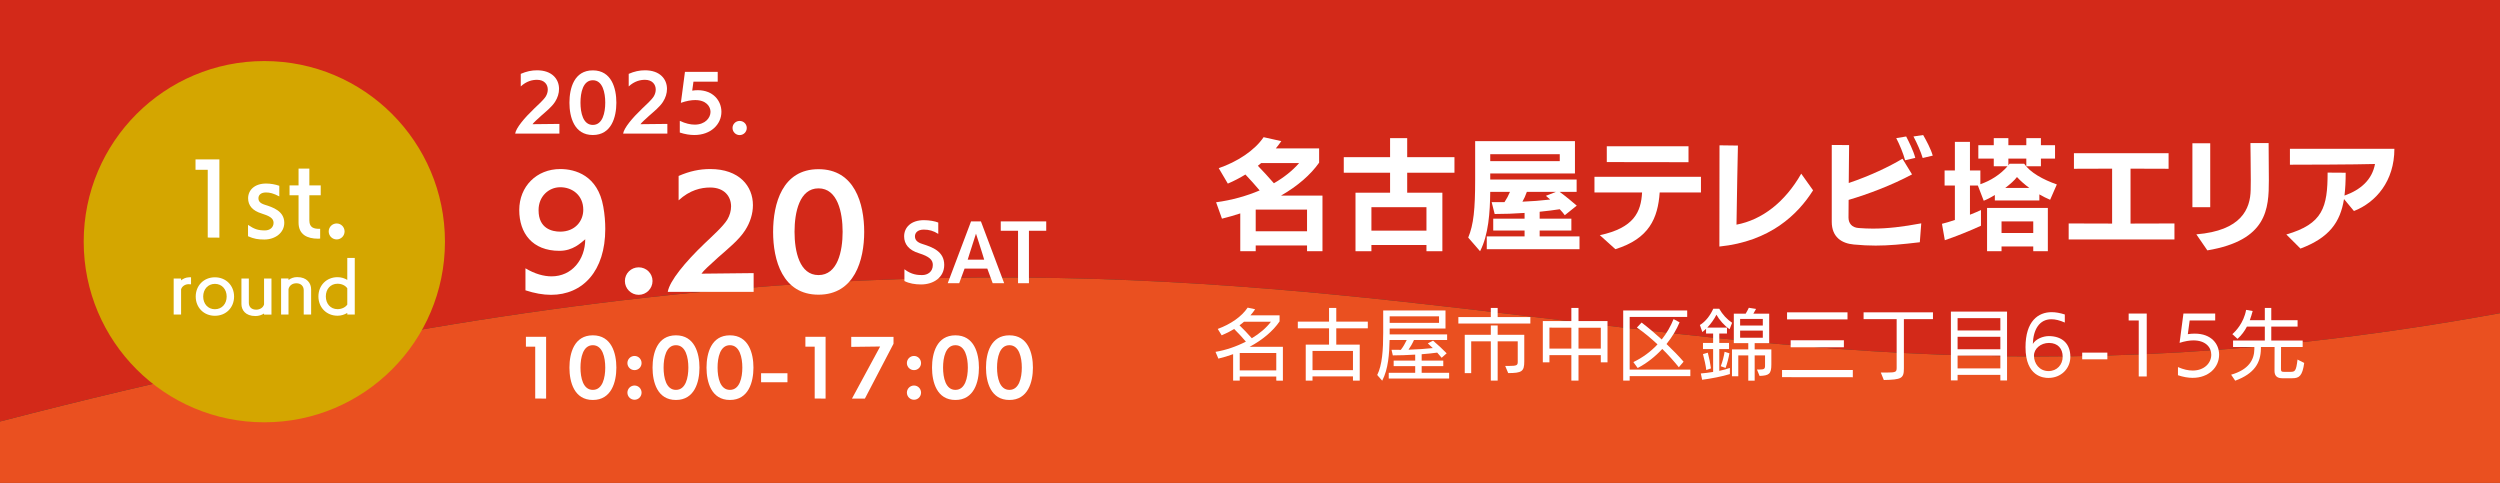 <?xml version="1.0" encoding="UTF-8"?>
<svg xmlns="http://www.w3.org/2000/svg" version="1.1" viewBox="0 0 1169.998 226.028">
  <rect x="0" y="0" width="1169.998" height="226.028" fill="#333333" stroke="none"/>
  <defs>
    <style>
      .cls-1 {
        fill: #d4a600;
      }

      .cls-2 {
        fill: #fff;
      }

      .cls-3 {
        fill: #ea5020;
      }

      .cls-4 {
        fill: #d32919;
      }
    </style>
  </defs>
  <!-- Generator: Adobe Illustrator 28.7.1, SVG Export Plug-In . SVG Version: 1.2.0 Build 142)  -->
  <g>
    <g id="_レイヤー_1" data-name="レイヤー_1">
      <g>
        <g>
          <g>
            <path class="cls-4" d="M1169.998,146.57V0H0v197.262c621.52-161.587,735.768,28.611,1169.998-50.692Z"/>
            <path class="cls-3" d="M0,197.262v28.766h1169.998v-79.458C735.768,225.873,621.52,35.675,0,197.262Z"/>
          </g>
          <g>
            <path class="cls-2" d="M611.694,117.571v-2.688h-24.023v2.688h-7.225v-17.696c-2.744.896-5.6,1.736-8.568,2.464l-2.744-7.672c7.448-1.008,14.336-2.968,20.384-5.544-1.903-2.296-4.704-5.376-6.664-7.448-2.576,1.568-5.32,3.024-8.232,4.256l-4.256-7.224c8.512-2.912,16.8-8.232,21-14.504l8.288,1.848c-.784,1.176-1.681,2.296-2.576,3.416h20.271v6.664c-3.976,5.656-10.023,10.92-17.808,15.4h19.376v26.04h-7.225ZM611.694,98.083h-24.023v10.136h24.023v-10.136ZM590.247,76.3l-1.568,1.288c2.017,2.072,5.208,5.488,7.504,8.176,4.76-2.744,8.736-5.936,11.816-9.464h-17.752Z"/>
            <path class="cls-2" d="M667.583,117.571v-2.912h-25.761v2.912h-7.447v-27.384h16.184v-9.352h-21.672v-7.28h21.672v-8.904h8.008v8.904h22.12v7.28h-22.12v9.352h16.464v27.384h-7.447ZM667.583,96.963h-25.761v10.976h25.761v-10.976Z"/>
            <path class="cls-2" d="M695.806,116.619v-5.992h17.696v-2.744h-14.673v-5.544h14.673v-2.688c-4.761.336-9.633.504-14,.504l-1.4-5.544h5.992c1.008-1.512,1.903-3.192,2.576-4.816h-9.24c-.112,9.52-.784,20.104-4.76,27.776l-5.544-6.384c2.52-6.048,3.248-13.272,3.248-27.216v-17.92h46.703v15.12h-39.647v2.856h40.432v5.768h-7.952c2.8,2.016,6.272,4.928,8.008,6.44l-5.6,4.48c-.56-.784-1.4-1.792-2.352-2.8-2.856.448-6.049.84-9.408,1.176v3.248h14.84v5.544h-14.84v2.744h18.647v5.992h-43.399ZM729.967,72.155h-32.536v3.248h32.536v-3.248ZM714.566,89.795c-.616,1.792-1.344,3.304-2.072,4.592,4.368-.168,8.568-.504,12.992-1.008-.672-.616-1.344-1.176-2.016-1.736l4.704-1.848h-13.608Z"/>
            <path class="cls-2" d="M776.728,90.075c-.841,12.096-4.929,21.616-20.721,26.543l-7.279-6.552c15.96-3.416,19.264-10.808,19.768-19.992h-22.288v-7.336h49.84v7.336h-19.319ZM751.976,75.851v-7.392h38.247v7.448l-38.247-.056Z"/>
            <path class="cls-2" d="M848.52,89.067c-7.112,11.312-20.104,23.912-43.849,26.319l.057-47.375,8.624.112c-.057,2.072-.561,27.104-.672,37.016,11.983-2.24,22.735-10.584,30.296-23.856l5.544,7.784Z"/>
            <path class="cls-2" d="M898.472,113.371c-8.456,1.007-14.616,1.567-20.664,1.567-3.305,0-6.608-.168-10.192-.504-5.712-.504-10.359-3.471-10.359-10.639v-35.952l8.119.056-.168,17.752c10.08-3.416,18.984-7.672,25.145-11.368l4.479,7.336c-9.688,5.152-20.552,9.24-29.68,11.928-.056,3.696-.056,6.776-.056,8.288,0,2.632,1.567,4.648,4.704,4.872,2.239.168,4.424.28,6.664.28,6.888,0,13.943-.84,22.68-2.464l-.672,8.848ZM891.584,75.011c-.783-3.08-2.688-7.616-4.144-10.36l4.647-.784c1.177,2.296,3.416,6.664,4.257,10.024l-4.761,1.12ZM899.816,73.947c-.84-2.912-2.688-7-4.312-10.08l4.536-.672c1.513,2.632,3.641,6.608,4.48,9.632l-4.704,1.12Z"/>
            <path class="cls-2" d="M959.456,93.491c-1.624-.672-3.304-1.512-5.04-2.52v2.856h-20.832v-2.576c-1.96,1.232-3.863,2.184-5.208,2.688l-2.744-7.112h-3.695v13.664c1.96-.784,3.752-1.512,5.151-2.184v7.336c-4.872,2.296-12.376,5.264-16.911,6.776l-1.345-7.672c1.568-.392,3.752-1.008,6.048-1.792v-16.128h-4.815v-7.056h4.815v-13.384h7.057v13.384h4.872v6.44c4.76-1.624,9.296-4.48,12.712-8.4h-6.44v-3.584h-7.224v-6.272h7.224v-3.304h6.832v3.304h8.4v-3.304h6.832v3.304h6.607v6.272h-6.607v3.584h-6.832v-3.584h-8.4v3.136l.561-.728h6.831c2.856,4.144,8.792,7.392,15.288,9.688l-3.136,7.168ZM951.56,117.571v-2.24h-14.841v2.24h-6.775v-20.272h28.448v20.272h-6.832ZM951.56,103.627h-14.841v5.432h14.841v-5.432ZM949.712,87.947c-2.128-1.568-4.144-3.304-5.768-5.096-1.176,1.568-3.192,3.36-5.488,5.096h11.256Z"/>
            <path class="cls-2" d="M968.137,112.083v-7.504l20.328.056v-25.704l-17.864.056v-7.28h44.296v7.28l-17.808-.056v25.704l20.552-.056v7.504h-49.504Z"/>
            <path class="cls-2" d="M1026.041,96.963v-29.904h8.344v29.904h-8.344ZM1027.888,109.675c21.168-1.736,25.256-11.984,25.424-20.776,0-1.456.057-3.08.057-4.76,0-6.832-.168-15.008-.168-17.192h8.512s.112,10.584.112,17.36c0,13.384-.729,28.168-28.784,32.871l-5.152-7.503Z"/>
            <path class="cls-2" d="M1096.994,93.155c-1.736,10.808-6.832,18.088-20.384,23.183l-6.608-6.607c17.137-4.928,19.32-12.824,19.32-28.952l8.456.056c0,3.864-.168,7.448-.56,10.696,7.615-2.688,12.936-7.448,14.279-14.784-8.567.28-36.063.336-39.815.336v-7.448h48.888c0,15.12-8.624,25.088-18.928,29.12l-4.648-5.6Z"/>
            <path class="cls-2" d="M597.295,178.13v-1.907h-17.098v1.907h-3.095v-12.383c-2.232.828-4.536,1.513-6.911,2.088l-1.332-3.167c4.788-.792,9.755-2.484,14.218-4.788-1.62-1.907-3.78-4.247-5.507-5.938-1.836,1.151-3.815,2.159-5.832,2.987l-1.835-2.987c5.975-2.196,11.123-5.688,14.002-9.971l3.492.756c-.648.972-1.368,1.943-2.196,2.843h13.643v2.844c-3.06,4.536-8.026,8.675-14.002,11.879h15.55v15.874l-3.096-.036ZM582.213,150.557c-.684.576-1.368,1.151-2.124,1.691,1.692,1.62,3.996,4.031,5.76,6.048,3.672-2.196,6.804-4.859,8.963-7.739h-12.599ZM597.295,165.208h-17.098v8.135h17.098v-8.135Z"/>
            <path class="cls-2" d="M633.187,178.13v-1.979h-18.934v1.979h-3.168v-16.846h10.907v-7.631h-14.614v-3.132h14.614v-6.407h3.383v6.407h14.759v3.132h-14.759v7.631h10.979v16.846h-3.167ZM633.187,164.235h-18.934v8.999h18.934v-8.999Z"/>
            <path class="cls-2" d="M649.929,177.158v-2.7h12.383v-3.095h-10.079v-2.592h10.079v-2.808c-3.708.216-7.451.359-10.475.359l-.612-2.628c1.404.036,2.88.036,4.355.036,1.08-1.367,2.052-3.06,2.771-4.607h-8.026c-.108,6.371-.612,13.643-3.456,19.042l-2.34-2.664c2.34-4.607,2.808-11.807,2.808-19.726v-10.475h29.156v8.459h-26.133v2.736h26.889v2.627h-15.514c-.684,1.584-1.656,3.24-2.556,4.536,4.067-.108,8.135-.396,11.375-.756-.792-.792-1.584-1.548-2.34-2.196l2.447-1.296c2.088,1.764,4.859,4.355,6.371,5.939l-2.34,2.088-2.087-2.412c-2.052.288-4.572.54-7.271.756v2.988h10.114v2.592h-10.114v3.095h12.851v2.7h-28.257ZM673.47,148.038h-23.109v3.06h23.109v-3.06Z"/>
            <path class="cls-2" d="M682.511,151.421v-3.023h15.189v-4.283h3.204v4.283h15.298v3.023h-33.691ZM704.432,171.255h1.8c3.636,0,4.067-.324,4.067-1.908v-9.61h-9.395v18.394h-3.204v-18.394h-9.179v14.902h-3.023v-17.962h12.202v-4.355h3.204v4.355h12.454v12.49c0,4.644-1.116,5.436-7.523,5.436l-1.403-3.348Z"/>
            <path class="cls-2" d="M749.179,169.563v-3.348h-10.439v11.914h-3.347v-11.914h-10.259v3.348h-3.096v-19.294h13.354v-6.155h3.347v6.155h13.57v19.294h-3.131ZM735.393,153.365l-10.259-.036v9.827h10.259v-9.791ZM749.179,153.365h-10.439v9.791h10.439v-9.791Z"/>
            <path class="cls-2" d="M762.682,176.042v2.088h-3.024v-32.828h29.948v3.024h-26.924v24.656h28.4v3.06h-28.4ZM785.683,171.867c-2.232-2.772-4.859-5.724-7.739-8.567-3.239,3.527-7.163,6.659-11.519,8.927l-2.016-2.771c4.428-2.124,8.207-4.968,11.303-8.279-3.06-2.879-6.336-5.615-9.647-7.883l2.196-2.34c3.023,2.268,6.299,5.075,9.431,7.919,2.34-2.951,4.176-6.155,5.543-9.538l2.808,1.512c-1.367,3.312-3.455,6.839-6.119,10.15,3.06,2.916,5.903,5.831,7.991,8.279l-2.231,2.592Z"/>
            <path class="cls-2" d="M809.589,175.07c-3.6,1.116-8.891,2.124-12.994,2.664l-.612-2.952c1.836-.144,3.852-.396,5.76-.72v-10.69h-4.752v-2.88h4.752v-4.392h-3.312v-2.195c-.576.54-1.152,1.044-1.729,1.512l-1.151-3.312c2.699-1.62,4.896-4.571,6.263-7.631h2.772c1.583,2.771,3.671,5.003,6.047,6.587l-1.188,3.023c-2.448-1.691-4.824-4.355-6.155-6.803-1.008,2.052-2.556,4.211-4.284,6.047h9.215v2.771h-3.6v4.392h4.572v2.88h-4.572v10.187c1.908-.396,3.636-.864,4.968-1.368v2.88ZM798.538,173.162c-.252-2.087-.899-5.075-1.548-7.45l2.268-.648c.576,2.16,1.225,5.363,1.477,7.343l-2.196.756ZM805.305,171.398c.792-1.943,1.512-4.787,1.8-6.767l2.268.72c-.36,2.088-1.08,4.896-1.8,6.839l-2.268-.792ZM822.26,172.946h1.151c2.231-.036,2.628-.252,2.628-1.907v-4.716h-4.859v11.843h-2.988v-11.843h-4.679v9.755h-2.952v-12.562h7.631v-2.915h-6.767v-13.787h5.543c.576-.972,1.08-1.907,1.476-2.771l3.384.54c-.323.648-.828,1.512-1.26,2.231h7.415v13.787h-6.803v2.915h7.811v7.056c0,4.499-1.115,5.183-5.507,5.363l-1.224-2.988ZM824.995,149.261h-10.619v3.096h10.619v-3.096ZM824.995,154.732h-10.619v3.312h10.619v-3.312Z"/>
            <path class="cls-2" d="M833.998,176.509v-3.348h33.116v3.384l-33.116-.036ZM836.338,149.477v-3.312h28.293v3.312h-28.293ZM838.03,162.508v-3.275h24.908v3.275h-24.908Z"/>
            <path class="cls-2" d="M887.636,149.369h-15.478v-3.203h32.468v3.203h-13.606v23.146c0,4.644-1.224,5.147-9.395,5.327l-1.404-3.491h2.736c4.355,0,4.679-.288,4.679-2.268v-22.714Z"/>
            <path class="cls-2" d="M936.164,178.057v-2.627h-20.014v2.591h-3.132v-32.18h26.276v32.216h-3.131ZM936.164,148.901h-20.014v5.76h20.014v-5.76ZM936.164,157.612h-20.014v5.831h20.014v-5.831ZM936.164,166.431h-20.014v5.975h20.014v-5.975Z"/>
            <path class="cls-2" d="M966.332,150.953c-2.375-1.044-4.463-1.548-6.263-1.548-5.724,0-8.495,4.932-8.711,11.555,1.368-2.304,4.751-3.672,7.523-3.672,6.263.036,10.042,3.6,10.042,9.684,0,5.471-4.247,9.898-10.295,9.898-2.123,0-10.69-.54-10.69-14.362,0-12.238,5.939-16.414,12.238-16.414,1.836,0,3.888.36,6.155,1.08v3.779ZM965.324,166.899c0-3.672-2.159-6.371-6.371-6.407-3.959,0-7.055,2.735-7.055,5.939,0,3.671,2.52,7.234,6.803,7.234,3.996,0,6.623-3.023,6.623-6.658v-.108Z"/>
            <path class="cls-2" d="M974.47,168.159v-3.132h11.771v3.132h-11.771Z"/>
            <path class="cls-2" d="M1000.928,176.186v-26.205h-4.716v-3.239h8.459v29.444h-3.743Z"/>
            <path class="cls-2" d="M1019.29,171.795c2.592,1.151,4.896,1.619,6.911,1.619,5.328,0,8.675-3.455,8.675-7.415,0-3.599-2.808-6.694-8.351-6.694-1.836,0-3.995.359-6.479,1.151l1.8-13.714h14.866v3.239h-11.95l-.864,6.407c1.152-.18,2.232-.252,3.24-.252,7.811,0,11.41,4.859,11.41,9.862,0,5.868-4.823,10.835-12.418,10.835-2.052,0-4.355-.396-6.84-1.224v-3.815Z"/>
            <path class="cls-2" d="M1068.067,177.013c-2.195,0-3.6-.936-3.6-3.419l.036-11.194h-6.407v.936c-.108,6.335-2.916,11.482-12.022,14.83l-1.908-2.808c8.279-2.376,10.799-7.02,10.871-11.95v-1.008h-9.971v-3.024h14.866v-6.515h-8.387c-1.08,2.123-2.521,4.031-4.392,5.723l-2.412-2.195c1.404-1.26,5.291-5.111,6.443-11.375l3.06.54c-.396,1.477-.828,2.916-1.332,4.284h7.02v-5.724h3.023v5.724h12.311v3.023h-12.311v6.515h14.687v3.024h-10.115l-.036,10.366c0,1.116.396,1.26,1.44,1.26h2.808c2.268,0,2.844-.144,3.491-5.759l3.132,1.583c-.828,6.084-2.34,7.163-5.544,7.163h-4.751Z"/>
          </g>
          <circle class="cls-1" cx="123.704" cy="113.106" r="84.533"/>
          <g>
            <path class="cls-2" d="M97.219,111.174v-31.695h-5.715v-4.88h11.166v36.619l-5.451-.044Z"/>
            <path class="cls-2" d="M116.075,105.239c2.857,1.935,4.572,2.594,7.913,2.594,2.417,0,4.044-1.495,4.044-3.561,0-2.11-1.891-3.209-5.583-4.352-4.309-1.319-6.331-3.78-6.331-7.122,0-3.824,3.033-6.902,8.396-6.902,2.154,0,4.308.396,6.198,1.055v4.968c-2.77-1.451-4.44-1.847-6.242-1.847-2.55,0-3.517,1.363-3.517,2.682s.616,2.33,2.99,3.077c3.648,1.143,9.1,2.902,9.1,8.44,0,4.748-4.352,7.825-9.32,7.825-2.945,0-4.879-.308-7.649-1.539v-5.319Z"/>
            <path class="cls-2" d="M149.835,111.657c-.352,0-.704.044-1.055.044-4.879,0-9.056-1.847-9.056-7.518v-12.792h-4.22v-4.616h4.22v-7.869h5.055v7.869h5.319v4.616h-5.319v11.782c0,3.517,2.374,3.912,4.616,3.912h.439v4.572Z"/>
            <path class="cls-2" d="M153.834,108.316c0-2.066,1.67-3.736,3.736-3.736,2.022,0,3.693,1.67,3.693,3.736,0,2.066-1.67,3.737-3.693,3.737-2.066,0-3.736-1.67-3.736-3.737Z"/>
            <path class="cls-2" d="M81.28,147.209v-16.856h3.469v.853c1.004-.822,2.282-1.4,3.742-1.431.244,0,.487-.03.73-.03h.183v3.316c-.365-.061-.822-.061-1.248-.061-1.521.03-3.012,1.004-3.408,2.403v11.806h-3.469Z"/>
            <path class="cls-2" d="M91.596,138.781c0-5.112,3.772-9.007,8.976-9.007,5.233,0,8.976,3.895,8.976,9.007,0,5.142-3.743,9.006-8.976,9.006-5.203,0-8.976-3.864-8.976-9.006ZM106.078,138.781c0-3.348-2.19-5.934-5.507-5.934-3.286,0-5.477,2.586-5.477,5.934,0,3.377,2.191,5.933,5.477,5.933,3.316,0,5.507-2.556,5.507-5.933Z"/>
            <path class="cls-2" d="M123.578,147.239v-.518c-1.096.7-2.495,1.187-4.017,1.187-4.746,0-6.572-2.859-6.572-5.628v-11.928h3.468v11.38c0,1.855,1.187,3.194,3.438,3.194,1.765,0,3.286-.974,3.682-2.464v-12.11h3.468v16.887h-3.468Z"/>
            <path class="cls-2" d="M142.141,147.209v-11.38c0-1.855-1.248-3.255-3.438-3.255-1.826,0-3.286,1.004-3.682,2.738v11.896h-3.469v-16.887h3.469v.73c1.065-.821,2.464-1.369,4.046-1.369,4.655,0,6.542,2.921,6.542,5.72v11.806h-3.469Z"/>
            <path class="cls-2" d="M162.53,147.209v-.761c-1.309.791-2.86,1.309-4.564,1.309-5.203,0-8.945-3.895-8.945-9.037,0-5.111,3.743-9.006,8.945-9.006,1.704,0,3.255.487,4.564,1.278v-10.284h3.499v26.501h-3.499ZM162.53,134.917c-.943-1.369-2.678-2.13-4.564-2.13-3.316,0-5.477,2.556-5.477,5.933,0,3.378,2.16,5.964,5.477,5.964,1.886,0,3.621-.791,4.564-2.13v-7.637Z"/>
          </g>
        </g>
        <g>
          <path class="cls-2" d="M241.098,62.509c.442-2.652,4.216-7.208,8.907-11.695,1.734-1.666,4.419-4.045,5.439-5.711.612-1.02.918-2.142.918-3.196,0-2.414-1.632-4.556-5.031-4.556-2.21,0-4.93.612-7.615,3.094v-5.881c2.651-1.156,5.065-1.666,7.615-1.666,7.003,0,10.301,4.114,10.301,8.703,0,2.04-.646,4.147-1.87,6.051-1.496,2.346-4.147,4.454-6.493,6.527-2.074,1.87-3.604,3.264-4.045,3.944l12.579-.136v4.522h-20.704Z"/>
          <path class="cls-2" d="M266.496,48.06c0-6.799,2.209-15.128,10.947-15.128s11.015,8.329,11.015,15.128c0,6.765-2.312,15.128-11.015,15.128s-10.947-8.363-10.947-15.128ZM283.256,48.026c0-4.691-1.224-10.471-5.813-10.471-4.589,0-5.779,5.779-5.779,10.471,0,4.726,1.19,10.437,5.779,10.437,4.59,0,5.813-5.711,5.813-10.437Z"/>
          <path class="cls-2" d="M291.621,62.509c.442-2.652,4.216-7.208,8.907-11.695,1.734-1.666,4.419-4.045,5.439-5.711.612-1.02.918-2.142.918-3.196,0-2.414-1.632-4.556-5.032-4.556-2.209,0-4.929.612-7.615,3.094v-5.881c2.652-1.156,5.066-1.666,7.615-1.666,7.003,0,10.301,4.114,10.301,8.703,0,2.04-.646,4.147-1.87,6.051-1.496,2.346-4.148,4.454-6.494,6.527-2.074,1.87-3.604,3.264-4.045,3.944l12.579-.136v4.522h-20.704Z"/>
          <path class="cls-2" d="M318.141,56.559c2.686,1.258,5.031,1.768,7.003,1.768,4.896,0,7.377-3.23,7.377-5.95,0-2.55-2.04-5.542-7.173-5.542-1.836,0-4.045.374-6.697,1.292l1.904-14.482h15.333v4.589h-11.355l-.578,4.182c.884-.136,1.768-.204,2.584-.204,7.241,0,11.083,4.964,11.083,10.131,0,5.881-4.998,10.845-12.647,10.845-2.074,0-4.352-.34-6.833-1.156v-5.474Z"/>
          <path class="cls-2" d="M346.156,63.223c-1.836,0-3.332-1.496-3.332-3.332,0-1.835,1.496-3.297,3.332-3.297s3.332,1.462,3.332,3.297c0,1.836-1.496,3.332-3.332,3.332Z"/>
          <path class="cls-2" d="M245.918,125.571c4.421,2.64,8.579,3.761,12.209,3.761,9.503,0,15.707-7.787,15.772-17.355-2.112,1.715-5.741,5.411-12.077,5.411-12.737,0-18.809-8.315-18.809-19.072,0-11.087,8.117-19.205,19.204-19.205,6.996,0,17.555,2.97,20.128,17.621.66,3.629.924,7.127.924,10.427,0,19.6-10.427,30.819-25.408,30.819-3.696,0-7.721-.726-11.945-2.111v-10.295ZM252.055,98.447c0,8.579,6.402,9.965,10.097,9.965,7.062,0,10.823-5.015,10.823-10.229,0-6.797-5.147-10.559-10.757-10.559-5.477,0-10.163,4.355-10.163,10.625v.198Z"/>
          <path class="cls-2" d="M298.914,137.977c-3.563,0-6.467-2.903-6.467-6.467,0-3.564,2.904-6.402,6.467-6.402,3.564,0,6.468,2.838,6.468,6.402,0,3.563-2.904,6.467-6.468,6.467Z"/>
          <path class="cls-2" d="M312.511,136.591c.858-5.147,8.183-13.99,17.291-22.702,3.366-3.233,8.579-7.853,10.559-11.087,1.188-1.98,1.782-4.158,1.782-6.204,0-4.686-3.167-8.843-9.767-8.843-4.29,0-9.569,1.188-14.783,6.006v-11.417c5.147-2.244,9.833-3.234,14.783-3.234,13.595,0,19.996,7.985,19.996,16.895,0,3.959-1.254,8.051-3.629,11.747-2.904,4.554-8.051,8.645-12.605,12.67-4.026,3.63-6.996,6.336-7.854,7.655l24.418-.264v8.777h-40.19Z"/>
          <path class="cls-2" d="M361.812,108.545c0-13.199,4.29-29.368,21.25-29.368s21.382,16.168,21.382,29.368c0,13.132-4.487,29.367-21.382,29.367s-21.25-16.235-21.25-29.367ZM394.347,108.479c0-9.107-2.375-20.327-11.285-20.327s-11.219,11.219-11.219,20.327c0,9.172,2.31,20.259,11.219,20.259s11.285-11.087,11.285-20.259Z"/>
          <path class="cls-2" d="M423.269,126.014c3.332,2.584,6.29,2.72,8.261,2.72,2.618,0,5.031-1.529,5.031-4.76,0-2.346-1.598-3.909-6.425-5.439-4.793-1.428-7.003-4.283-7.003-7.92,0-4.25,3.297-7.581,9.281-7.581,2.55,0,5.235.51,6.697,1.122v5.304c-2.244-1.462-4.419-2.006-6.765-2.006-2.958,0-4.147,1.564-4.147,3.127,0,1.53.816,2.788,3.501,3.603,4.59,1.462,10.199,3.4,10.199,9.791,0,5.848-4.998,9.146-10.845,9.146-2.788,0-5.507-.442-7.785-1.598v-5.508Z"/>
          <path class="cls-2" d="M464.577,132.542l-2.516-6.833h-10.641l-2.516,6.833h-5.371l10.913-28.931h4.624l10.879,28.931h-5.371ZM459.716,118.603c-.816-2.72-2.958-9.247-2.958-9.247,0,0-2.108,6.493-2.924,9.111l-.952,3.06h7.717l-.884-2.924Z"/>
          <path class="cls-2" d="M476.444,132.542v-24.545h-8.091v-4.386h21.282v4.386h-8.091v24.545h-5.1Z"/>
          <path class="cls-2" d="M250.481,186.508v-24.273h-4.352v-4.623h9.451v28.931l-5.1-.034Z"/>
          <path class="cls-2" d="M266.496,172.059c0-6.8,2.209-15.129,10.947-15.129s11.015,8.329,11.015,15.129c0,6.766-2.312,15.128-11.015,15.128s-10.947-8.362-10.947-15.128ZM283.256,172.025c0-4.691-1.224-10.471-5.813-10.471-4.589,0-5.779,5.779-5.779,10.471,0,4.726,1.19,10.438,5.779,10.438,4.59,0,5.813-5.712,5.813-10.438Z"/>
          <path class="cls-2" d="M296.958,173.216c-1.835,0-3.332-1.462-3.332-3.298s1.496-3.332,3.332-3.332c1.836,0,3.298,1.496,3.298,3.332s-1.462,3.298-3.298,3.298ZM293.627,183.754c0-1.835,1.496-3.331,3.332-3.331,1.836,0,3.298,1.496,3.298,3.331,0,1.836-1.462,3.332-3.298,3.332-1.835,0-3.332-1.496-3.332-3.332Z"/>
          <path class="cls-2" d="M305.391,172.059c0-6.8,2.21-15.129,10.947-15.129,8.737,0,11.015,8.329,11.015,15.129,0,6.766-2.312,15.128-11.015,15.128s-10.947-8.362-10.947-15.128ZM322.151,172.025c0-4.691-1.224-10.471-5.813-10.471s-5.779,5.779-5.779,10.471c0,4.726,1.19,10.438,5.779,10.438s5.813-5.712,5.813-10.438Z"/>
          <path class="cls-2" d="M330.653,172.059c0-6.8,2.21-15.129,10.947-15.129,8.737,0,11.015,8.329,11.015,15.129,0,6.766-2.312,15.128-11.015,15.128s-10.947-8.362-10.947-15.128ZM347.413,172.025c0-4.691-1.224-10.471-5.813-10.471s-5.779,5.779-5.779,10.471c0,4.726,1.19,10.438,5.779,10.438s5.813-5.712,5.813-10.438Z"/>
          <path class="cls-2" d="M356.186,178.892v-4.215h12.341v4.215h-12.341Z"/>
          <path class="cls-2" d="M381.277,186.508v-24.273h-4.352v-4.623h9.451v28.931l-5.1-.034Z"/>
          <path class="cls-2" d="M398.719,186.542l13.191-24.376-13.531.171v-4.692h19.786v3.23l-13.395,25.667h-6.051Z"/>
          <path class="cls-2" d="M427.754,173.216c-1.835,0-3.332-1.462-3.332-3.298s1.496-3.332,3.332-3.332c1.836,0,3.298,1.496,3.298,3.332s-1.462,3.298-3.298,3.298ZM424.423,183.754c0-1.835,1.496-3.331,3.332-3.331,1.836,0,3.298,1.496,3.298,3.331,0,1.836-1.462,3.332-3.298,3.332-1.835,0-3.332-1.496-3.332-3.332Z"/>
          <path class="cls-2" d="M436.187,172.059c0-6.8,2.21-15.129,10.947-15.129,8.737,0,11.015,8.329,11.015,15.129,0,6.766-2.312,15.128-11.015,15.128s-10.947-8.362-10.947-15.128ZM452.947,172.025c0-4.691-1.224-10.471-5.813-10.471s-5.779,5.779-5.779,10.471c0,4.726,1.19,10.438,5.779,10.438s5.813-5.712,5.813-10.438Z"/>
          <path class="cls-2" d="M461.448,172.059c0-6.8,2.209-15.129,10.947-15.129s11.015,8.329,11.015,15.129c0,6.766-2.312,15.128-11.015,15.128s-10.947-8.362-10.947-15.128ZM478.208,172.025c0-4.691-1.224-10.471-5.813-10.471-4.589,0-5.779,5.779-5.779,10.471,0,4.726,1.19,10.438,5.779,10.438,4.59,0,5.813-5.712,5.813-10.438Z"/>
        </g>
      </g>
    </g>
  </g>
</svg>